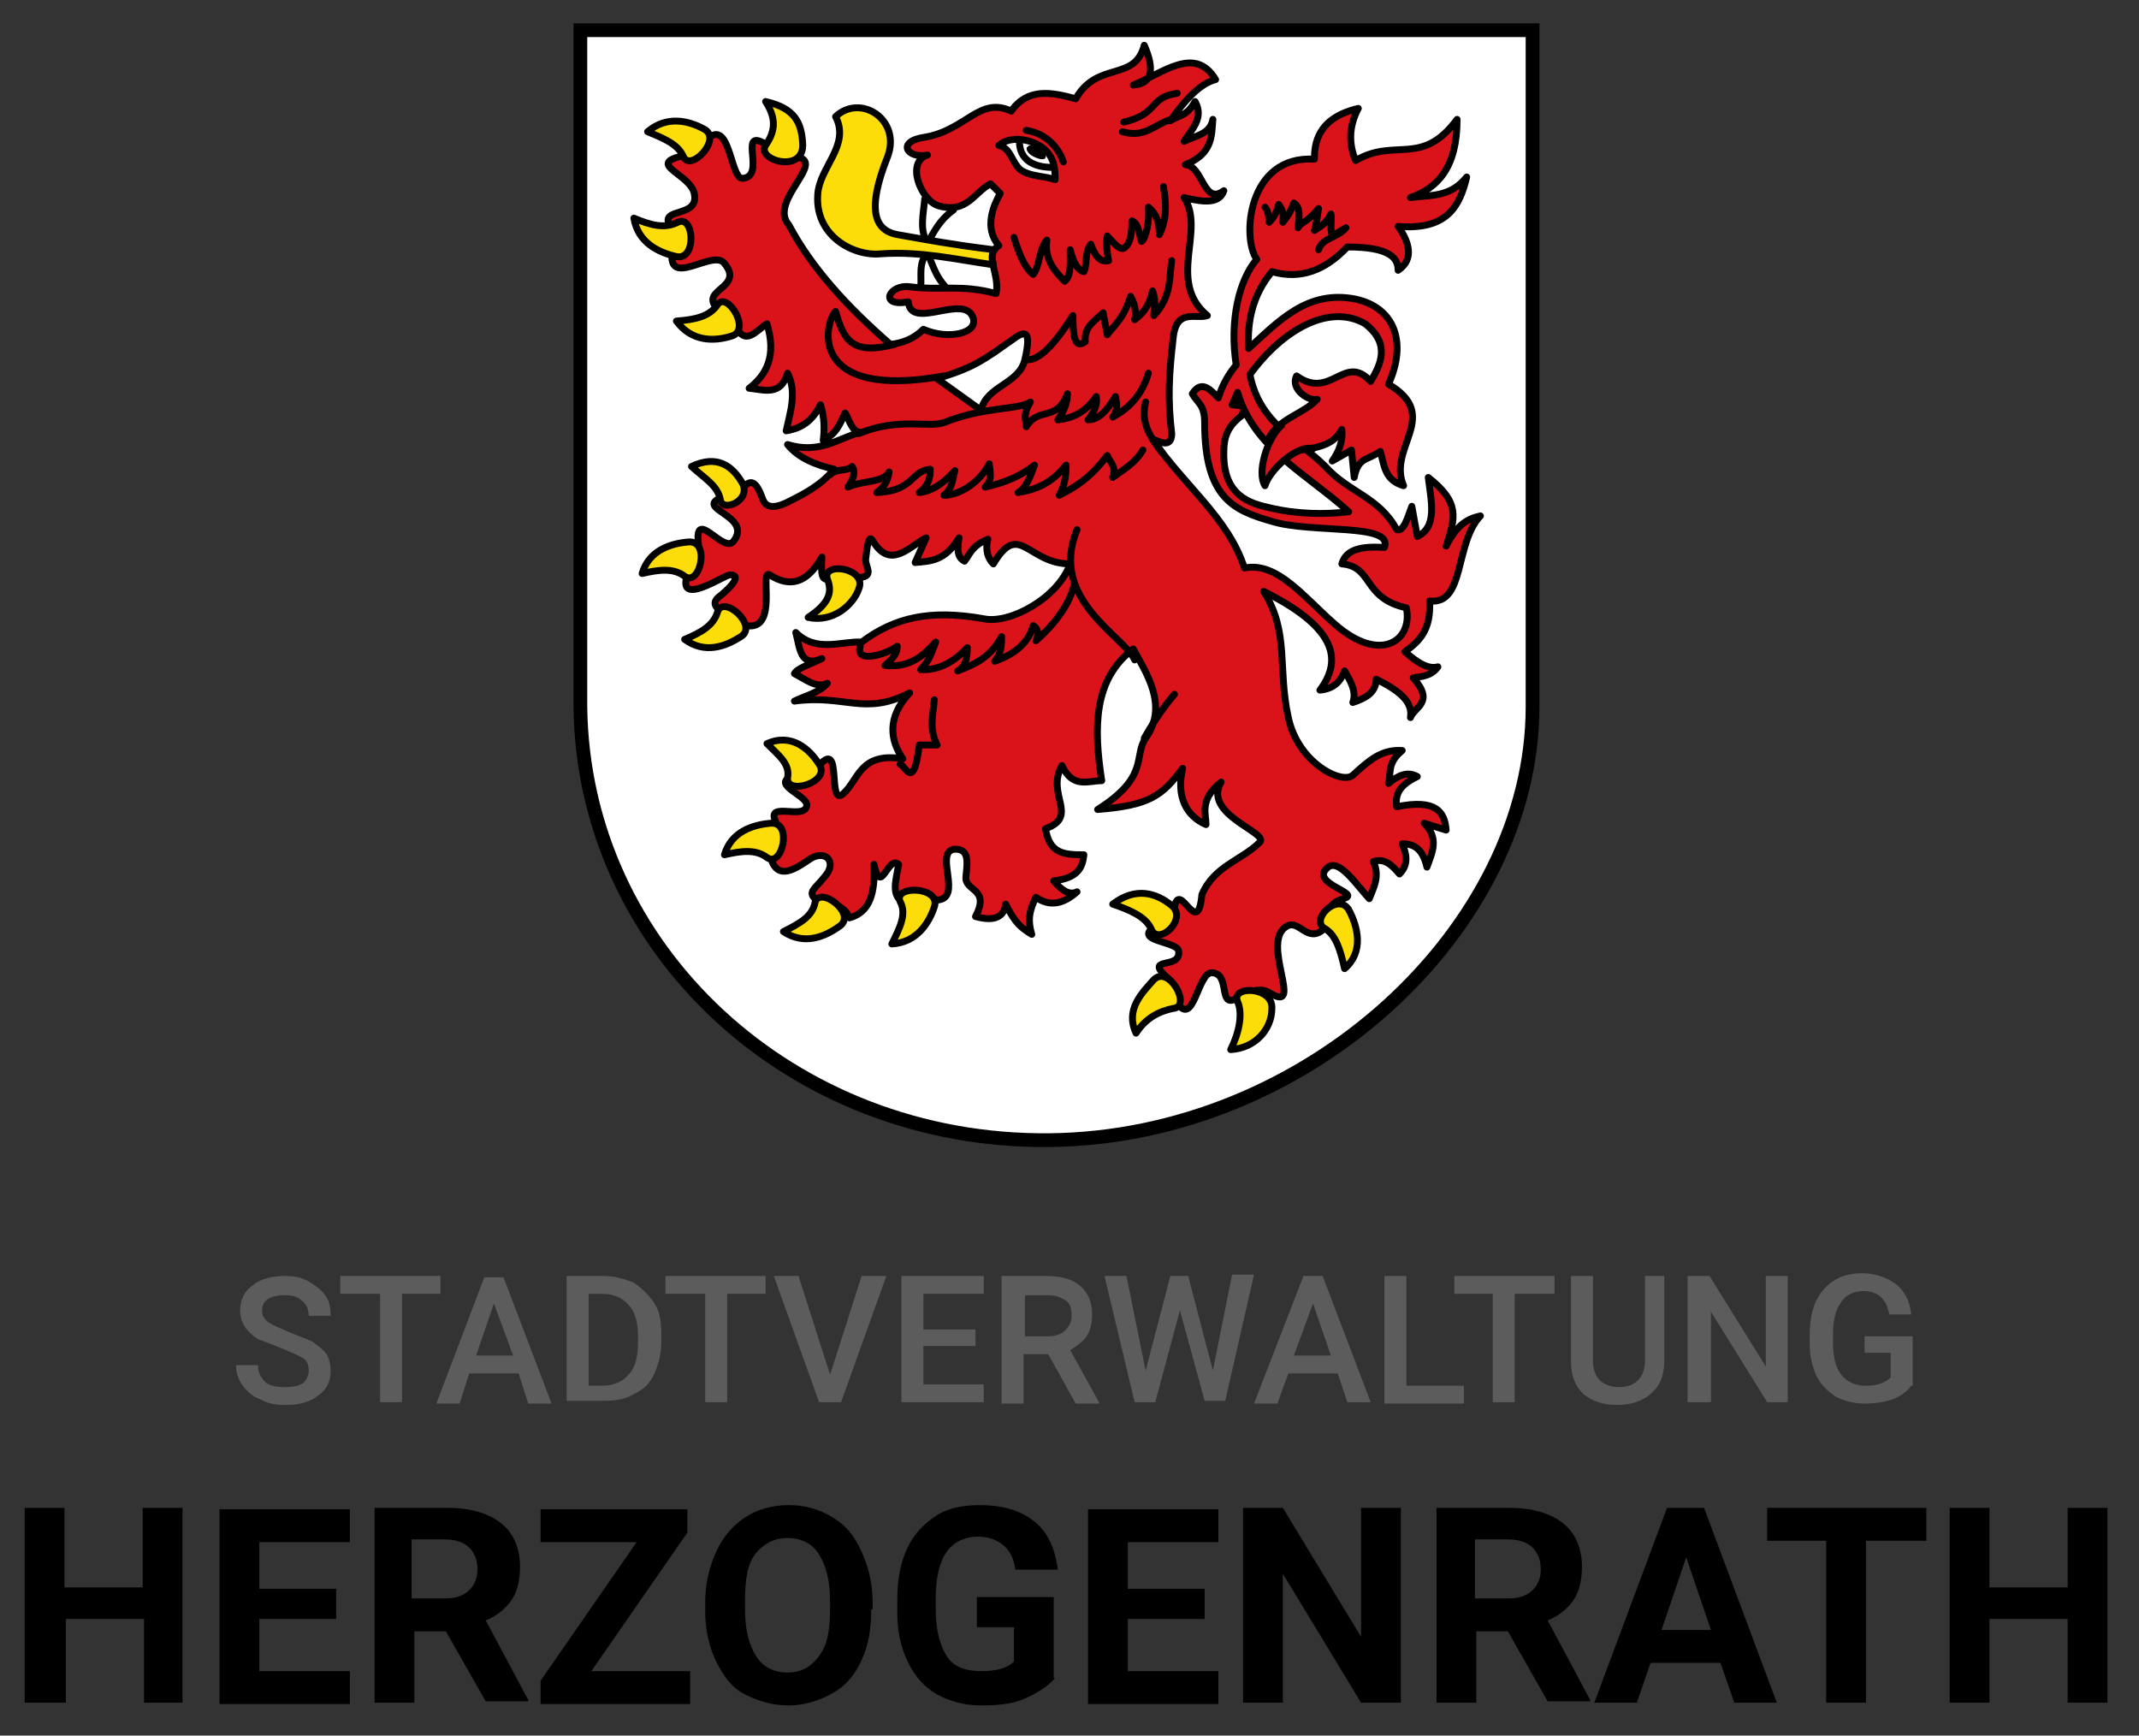 <?xml version="1.0" encoding="UTF-8" standalone="no"?>
<!-- Generator: Adobe Illustrator 25.2.3, SVG Export Plug-In . SVG Version: 6.00 Build 0)  -->
<svg xmlns="http://www.w3.org/2000/svg" xmlns:xlink="http://www.w3.org/1999/xlink" id="Ebene_1" style="enable-background:new 0 0 155.9 126.5;" version="1.1" viewBox="0 0 155.9 126.5" x="0px" xml:space="preserve" y="0px">
<rect x="0" y="0" width="155.9" height="126.5" fill="#333333" stroke="none"/>
<style type="text/css">
	.st0{enable-background:new    ;}
	.st1{fill:#5C5C5C;}
	.st2{fill:#FFFFFF;stroke:#000000;stroke-width:1.003;}
	.st3{fill:#DA121A;stroke:#000000;stroke-width:0.501;stroke-linecap:round;stroke-linejoin:round;}
	.st4{fill:#FFFFFF;stroke:#000000;stroke-width:0.501;stroke-linecap:round;stroke-linejoin:round;}
	.st5{fill:none;stroke:#000000;stroke-width:0.501;stroke-linecap:round;stroke-linejoin:round;}
	.st6{fill:#FCDD09;stroke:#000000;stroke-width:0.501;stroke-linecap:round;stroke-linejoin:round;}
</style>
<g class="st0">
	<path class="st1" d="M22.5,99.9c0-0.4-0.1-0.7-0.4-0.9c-0.3-0.2-0.8-0.4-1.5-0.7s-1.3-0.5-1.8-0.7c-0.8-0.5-1.3-1.2-1.3-2.1   c0-0.7,0.3-1.4,0.9-1.8c0.6-0.5,1.4-0.7,2.4-0.7c0.6,0,1.2,0.1,1.7,0.4s0.9,0.6,1.2,1c0.3,0.4,0.4,0.9,0.4,1.5h-1.6   c0-0.5-0.2-0.9-0.5-1.1c-0.3-0.3-0.7-0.4-1.3-0.4c-0.5,0-0.9,0.1-1.2,0.3c-0.3,0.2-0.4,0.5-0.4,0.9c0,0.3,0.2,0.6,0.5,0.8   s0.8,0.4,1.5,0.7s1.3,0.5,1.7,0.7c0.4,0.3,0.8,0.6,1,0.9s0.3,0.8,0.3,1.2c0,0.8-0.3,1.4-0.9,1.8c-0.6,0.5-1.4,0.7-2.4,0.7   c-0.7,0-1.3-0.1-1.8-0.4c-0.6-0.2-1-0.6-1.3-1c-0.3-0.4-0.5-0.9-0.5-1.5h1.6c0,0.5,0.2,0.9,0.5,1.2s0.8,0.4,1.5,0.4   c0.6,0,1-0.1,1.3-0.3C22.4,100.5,22.5,100.2,22.5,99.9z"></path>
	<path class="st1" d="M32.2,94.3h-2.9v7.9h-1.6v-7.9h-2.9V93h7.3V94.3z"></path>
	<path class="st1" d="M37.8,100.1h-3.6l-0.7,2.2h-1.7l3.5-9.2h1.4l3.5,9.2h-1.7L37.8,100.1z M34.7,98.8h2.7L36,95L34.7,98.8z"></path>
	<path class="st1" d="M41.3,102.2V93H44c0.8,0,1.5,0.2,2.2,0.5c0.6,0.4,1.1,0.9,1.5,1.5s0.5,1.4,0.5,2.3v0.5c0,0.9-0.2,1.6-0.5,2.3   c-0.3,0.7-0.8,1.2-1.5,1.5c-0.6,0.4-1.4,0.5-2.2,0.5H41.3z M42.9,94.3v6.7h1c0.8,0,1.5-0.3,1.9-0.8c0.5-0.5,0.7-1.3,0.7-2.3v-0.5   c0-1-0.2-1.8-0.7-2.3c-0.4-0.5-1.1-0.8-1.9-0.8H42.9z"></path>
	<path class="st1" d="M55.9,94.3h-2.9v7.9h-1.6v-7.9h-2.9V93h7.3V94.3z"></path>
	<path class="st1" d="M60.5,100.2l2.3-7.2h1.8l-3.3,9.2h-1.6L56.4,93h1.8L60.5,100.2z"></path>
	<path class="st1" d="M71.1,98.1h-3.8v2.8h4.4v1.3h-6V93h6v1.3h-4.4v2.6h3.8V98.1z"></path>
	<path class="st1" d="M76.4,98.7h-1.8v3.6H73V93h3.2c1.1,0,1.9,0.2,2.5,0.7c0.6,0.5,0.9,1.2,0.9,2.1c0,0.6-0.1,1.1-0.4,1.6   c-0.3,0.4-0.7,0.7-1.2,1l2.1,3.8v0.1h-1.7L76.4,98.7z M74.6,97.4h1.7c0.5,0,1-0.1,1.3-0.4c0.3-0.3,0.5-0.6,0.5-1.1   c0-0.5-0.1-0.9-0.4-1.1s-0.7-0.4-1.3-0.4h-1.7V97.4z"></path>
	<path class="st1" d="M88.4,99.9l1.4-7h1.6l-2.1,9.2h-1.5L86,95.5l-1.8,6.7h-1.5L80.5,93h1.6l1.4,6.9l1.8-6.9h1.3L88.4,99.9z"></path>
	<path class="st1" d="M97.5,100.1h-3.6l-0.8,2.2h-1.7L95,93h1.4l3.5,9.2h-1.7L97.5,100.1z M94.3,98.8H97L95.7,95L94.3,98.8z"></path>
	<path class="st1" d="M102.5,101h4.2v1.3h-5.8V93h1.6V101z"></path>
	<path class="st1" d="M113.3,94.3h-2.9v7.9h-1.6v-7.9H106V93h7.3V94.3z"></path>
	<path class="st1" d="M121.3,93v6.2c0,1-0.3,1.8-0.9,2.3c-0.6,0.6-1.5,0.9-2.5,0.9c-1.1,0-1.9-0.3-2.5-0.8c-0.6-0.6-0.9-1.3-0.9-2.4   V93h1.6v6.2c0,0.6,0.2,1.1,0.5,1.4c0.3,0.3,0.8,0.5,1.4,0.5c1.2,0,1.9-0.7,1.9-2V93H121.3z"></path>
	<path class="st1" d="M130.4,102.2h-1.6l-4.1-6.6v6.6H123V93h1.6l4.1,6.6V93h1.6V102.2z"></path>
	<path class="st1" d="M139.3,101c-0.3,0.4-0.8,0.8-1.4,1c-0.6,0.2-1.3,0.3-2,0.3c-0.8,0-1.5-0.2-2.1-0.5c-0.6-0.4-1.1-0.9-1.4-1.5   c-0.3-0.7-0.5-1.4-0.5-2.3v-0.7c0-1.4,0.3-2.5,1-3.3s1.6-1.2,2.8-1.2c1,0,1.8,0.3,2.5,0.8c0.6,0.5,1,1.2,1.1,2.2h-1.6   c-0.2-1.1-0.8-1.7-1.9-1.7c-0.7,0-1.3,0.3-1.6,0.8c-0.4,0.5-0.6,1.3-0.6,2.3v0.7c0,1,0.2,1.8,0.6,2.3s1,0.8,1.8,0.8   c0.8,0,1.4-0.2,1.8-0.6v-1.8h-1.9v-1.2h3.5V101z"></path>
</g>
<g class="st0">
	<path d="M13.4,124.1h-2.9V118H4.8v6.1H1.8v-14.2h2.9v5.8h5.7v-5.8h2.9V124.1z"></path>
	<path d="M24.5,118h-5.6v3.8h6.6v2.4H16v-14.2h9.5v2.4h-6.6v3.4h5.6V118z"></path>
	<path d="M32.5,118.9h-2.3v5.2h-2.9v-14.2h5.3c1.7,0,3,0.4,3.9,1.1s1.4,1.8,1.4,3.2c0,1-0.2,1.8-0.6,2.4s-1.1,1.2-1.9,1.5l3.1,5.8   v0.1h-3.1L32.5,118.9z M30.1,116.5h2.4c0.7,0,1.3-0.2,1.7-0.6s0.6-0.9,0.6-1.5c0-0.7-0.2-1.2-0.6-1.6s-1-0.6-1.8-0.6h-2.4V116.5z"></path>
	<path d="M43.1,121.8h7.2v2.4H39.4v-1.7l7-10.1h-7v-2.4h10.7v1.7L43.1,121.8z"></path>
	<path d="M63.5,117.3c0,1.4-0.2,2.6-0.7,3.7s-1.2,1.9-2.1,2.4s-2,0.9-3.2,0.9c-1.2,0-2.2-0.3-3.2-0.8s-1.6-1.4-2.1-2.4   s-0.8-2.3-0.8-3.6v-0.7c0-1.4,0.3-2.6,0.8-3.7s1.2-1.9,2.1-2.5s2-0.9,3.2-0.9s2.2,0.3,3.2,0.9s1.6,1.4,2.1,2.5s0.8,2.3,0.8,3.7   V117.3z M60.5,116.7c0-1.5-0.3-2.6-0.8-3.4s-1.3-1.2-2.3-1.2c-1,0-1.7,0.4-2.3,1.1s-0.8,1.9-0.8,3.4v0.7c0,1.5,0.3,2.6,0.8,3.4   s1.3,1.2,2.3,1.2c1,0,1.7-0.4,2.3-1.2s0.8-1.9,0.8-3.4V116.7z"></path>
	<path d="M76.9,122.3c-0.5,0.6-1.3,1.1-2.2,1.5s-2,0.5-3.2,0.5c-1.2,0-2.3-0.3-3.2-0.8s-1.6-1.3-2.1-2.3s-0.8-2.2-0.8-3.6v-1   c0-1.4,0.2-2.6,0.7-3.7s1.2-1.8,2.1-2.4s2-0.8,3.2-0.8c1.7,0,3,0.4,4,1.2s1.5,2,1.7,3.5H74c-0.1-0.8-0.4-1.4-0.9-1.8   s-1.1-0.6-1.8-0.6c-1,0-1.8,0.4-2.3,1.1s-0.8,1.9-0.8,3.3v0.9c0,1.5,0.3,2.6,0.8,3.4s1.4,1.1,2.5,1.1c1.1,0,1.9-0.2,2.4-0.7v-2.5   h-2.7v-2.2h5.6V122.3z"></path>
	<path d="M87.8,118h-5.6v3.8h6.6v2.4h-9.5v-14.2h9.5v2.4h-6.6v3.4h5.6V118z"></path>
	<path d="M102.1,124.1h-2.9l-5.7-9.4v9.4h-2.9v-14.2h2.9l5.7,9.4v-9.4h2.9V124.1z"></path>
	<path d="M109.9,118.9h-2.3v5.2h-2.9v-14.2h5.3c1.7,0,3,0.4,3.9,1.1s1.4,1.8,1.4,3.2c0,1-0.2,1.8-0.6,2.4s-1.1,1.2-1.9,1.5l3.1,5.8   v0.1h-3.1L109.9,118.9z M107.6,116.5h2.4c0.7,0,1.3-0.2,1.7-0.6s0.6-0.9,0.6-1.5c0-0.7-0.2-1.2-0.6-1.6s-1-0.6-1.8-0.6h-2.4V116.5z   "></path>
	<path d="M125.4,121.2h-5.1l-1,2.9h-3.1l5.3-14.2h2.7l5.3,14.2h-3.1L125.4,121.2z M121.1,118.8h3.6l-1.8-5.3L121.1,118.8z"></path>
	<path d="M140.4,112.3H136v11.8h-2.9v-11.8h-4.3v-2.4h11.6V112.3z"></path>
	<path d="M153.6,124.1h-2.9V118H145v6.1h-2.9v-14.2h2.9v5.8h5.7v-5.8h2.9V124.1z"></path>
</g>
<g>
	<g>
		<path class="st2" d="M42.3,2.2h69.4v49.3c0,16.2-16.4,31.4-35.2,31.6s-34-13.9-34.2-31.6V2.2z"></path>
		<g>
			<path class="st3" d="M91.1,27.3c2.4-3.3,5.8-5.2,8.4-3.7c1.9,1.5,1.1,3,0.4,4.2c-1.9-2.1-2.9,1.4-5.4-0.4c-0.5,1,1,1.9,1.5,1.7     c-1,1.1-2.9,1.4-3.6,3l1.1,1.1c1.4-0.7,3.4-0.2,4.3-1.9c0.1,0.8-0.2,1.6-0.7,2.3l1.4-0.8l0.2,2c0.3-1.5,0.9-1.2,1.9-1.9     c0.3,1,0.3,2.1,1.7,2.5c-1.2-2.8,2.8-5.1-1.1-7.4c1.4-3.1,0.4-5.6-2.4-6.2c-3.5-0.7-5.6,1.6-7.8,3.6c-0.1-2,0.3-3.9,1.7-5.6     c2.1,0.6,3.9-0.1,5.5-1.8c3.1,0,3.7,0.8,3.7,1.7c1.2-0.8,0.8-2.1,0-3.2c3.6,0.3,4.5-1.5,5-3.6c-1.2,1.5-2.6,1.3-4.1,1.5     c2-0.7,3.4-2.2,3.4-5.7c-2.6,3.5-4.5,1.3-7.4,3c-0.5-1.2-0.5-2.5,0.2-3.8c-3,0.7-3.2,2.6-3.2,3.7c-4.9-0.3-5.3,5.8-4.2,7.3     c-1.3,1.5-2,4.5-1.5,7.7c-0.5,0.6-1,1.4-1.3,2.4c-0.5-0.5-1.2-1.4-1.9-0.3c0.4,0.7,0.9,0.8,0.9,2.1c0,5.5,2.1,6.4,4.9,7.2     c2.9,0.9,8.9,0.1,8.2,1.9c-1.6-0.1-2.8,0.1-3.1,1.2c2.3,0.2,1.5,2.5,4.7,3.2c0.5,2.4-1.9,4.1-5.2,1.2c-2.2-1.9-4.2-4.6-6.6-4.1     c-1.2-3.7-4.4-6-6.7-9.4c0.5,0.2,1.4,0.7,1.4-0.4c-0.3-2.5-0.2-4.3,0.1-6.9c0.2-2.3,1.7-1.4,2.5-1.7c-3-2.5-0.1-6.2-1.7-8.6     c1.6,0.4,2.6,0.4,2.9-0.5c-1.5,1.1-1.5-1.8-2.8-1.9c2-0.8,1.9-2.1,2-3.3c-0.2,1.1-1.3,1.2-2.1,1.6c0.5-0.8,1.5-1.7,0.8-2.9     c-0.6,1.1-1.2,1-1.8,1.4c1-1.4,2.1-2.7,3.3-3c-1.5-2.5-3.8-0.5-6,0.4c1.5-0.1,1.5-1.3,0.8-2.9c-0.7,2.7-3.4,1.1-5,3.9     c-1.8-0.5-3.5-0.8-4.7,0.9c-2.3-1.1-3.3,1.4-6.3,1.9c-2.1,0.3-1.3,1.6,0.2,1.3c-1.6,0.5-0.5,3.3,0.8,3.7c2.1,0.6,2.6-1,3.8-1.6     l0.7,0.7c-0.5,0.9-1.2,2.5-0.1,3.8c-1.1,0.7,0.1,2.1-0.2,3.5c-2.6-0.7-3.9-0.2-6.3-0.5c-1.5-0.2-2.3,1.5-0.1,1.1     c0.2,2.1,4-0.6,4.7,1.1c0.5,1.2-1.8,1.7-3.6,0.9c-0.7,0.7-1.5,1-2.4,1.1c-3.1-2.7-5.7-5.5-7.4-8.7c-1.6-1.8,3.1-4.8,0.3-5     c-0.8,0-1-0.2-1.7-0.7c-2.6-1.8-0.1,2.2-2,2.3c-0.9,0-0.9-4.7-2.7-2.7c-0.6,0.7-0.9,0.8-1.8,1.1c-2.4,0.6,0.7,1.3,1,2.7     c0.4,1.8-2.5,1-1.8,2.3c0.5,0.9,0.2,1.3,0.2,1.9c-0.4,2.8,3-0.2,3.8,0.9c1.5,1.8-1.9,1.9-0.5,3.3l1.3,1.2     c0.7,1.6,1.5,0.4,2.3-0.1c0.7,2.3,0,3.7-1.3,4.7c1.1,0.1,2.3,0.6,2.8-1.1c0.7,1.4,0.2,2.8-0.1,4.2c1.3-0.2,2-0.9,2.5-1.9     c0.3,0.9,0.3,1.8,0.2,2.6c1-0.5,1.2-1.2,1.6-2c0.3,0.5,0.5,1.4,1.1,1.4c-1.7,0.5-3,1.6-5.3,0.9c0.8,1,2.1,1.5,3.4,1.8     c-1,1.2-2.2,1.8-3.4,2.4c-0.6,0.3-1.5,0.6-1.8-0.2c-0.5-1.4-0.9-1.5-1.5-0.8c-0.6,0.7-1,0.5-1.6,0.7c-1.8,0.8,2.3,1.3,1,3.1     c-0.7,1.1-2.9-2.5-2.6,0.2c0.1,0.7-0.5,1.4-0.8,2.3c-0.8,2.4,2.7,0,3.1,0c1.1,0-0.4,1.3-0.8,1.6c-1.1,0.9,1.3,1.5,2,2.1     c2.4,0.4,0.9-4.2,1.7-3.7c1.4,0.9,2.7,0.7,3.8-1.3c0,0.8-0.2,2,0.7,1.5l1.8,0c1.5,0,0.6-0.8,0.7-1.4c0.1-0.8,0.2-1.8,0.5-1.3     c1.3,2.2,2.7,0.4,3.9-0.2l-0.8,1.8c1.1-0.1,2.2-0.1,3.2-1.8c-0.2,1.1,0,1.5,0.4,1.7c0.4-0.5,0.5-1.1,1.7-1.6     c-0.2,0.8,0,1.4,0.4,1.8c1.9-3.2,2.5,0,5.6,0c-0.9,2.5-4.4,4.4-6.3,4c-3.9-0.7-6.5-0.1-8.9,1.7c-1.4-0.1-3.3,0.8-4.8-0.7     c0.3,1.1,0.3,2.6,1.9,1.9c-0.8,0.4-1.8,0.7-2,1.1c0.8,0.4,1.6,1.1,2.4,0.7c-0.6,0.7-1.6,0.9-2.4,1.3c3.7-0.5,5.1,1.1,8.4-0.6     c-1.7,1.8-1.4,3.5-0.5,4.8c-3.2-0.5-3.2,1.6-4.4,2.6c-1.1,0.8,0-4.1-1.7-2.1c-0.7,1-1.4,0.5-2,0.8c-1.5,0.6,1.2,1.4,1.1,2.1     c-0.1,1.1-2.9-0.3-2.3,1.1c0.6,1.5,0.3,2.1-0.3,2.8c0.5,1.6,1.8,0.7,2.7,0.1c1.2-0.9,2.2,0.1,1.2,1.2c-0.7,0.9-1.3,1.1-0.6,1.7     c0.7,0.2,2,0.2,2.4,1.3c1.5-0.4,1.9-1.8,1.8-3.9c0.5,2.4,1-0.7,1.8,0c-0.2,1.2-0.6,2.3,0.4,2.8c0.8-0.6,1.6-0.6,2.4-0.2     c1.9-0.1-0.2-3.4,1.2-3.7c1.2-0.1,1,1,0.9,2c-0.1,1.1,1.8,0.8,0.7,2.9c1.4,0.4,2.1,0,2.2-0.9c0.7,1.4,1.1,1.7,1.9,2.2     c-0.3-1-0.2-1.7,0.3-2.7c1,0.7,2,0.5,3-0.4c-0.6,0.3-1.2-0.2-1.7-0.8c1.8-0.2,2.1-1,2.2-1.9c-1.5,0-2.5-0.1-2.8-1.9     c2.5-0.9,0-2.5,1.2-4.6c0.8,1.7,1.9,1.1,2.9,1.1c-0.6-3.9-0.6-7.4,2.3-9.6c0.9,1.7,2.6,4.1,0.9,6.5c-0.9,1.3,0.3,2.8-3.5,5.2     c3.8-0.3,4.7-1,6.2-3c-0.5,2.1,0.3,3.5,1.7,4.1c0-0.8-0.5-1.8,1.1-3.1c-1.4,2.4,3.6,3.7,2.8,4.4c-1.3,1.3-3.3,1.7-4.2,3.8     c-0.3,3.3-1.6-1.1-2,0.9c-0.1,0.6-0.5,0.8-1.4,1.4c-1.7,1.1,1.6,1.1,1.7,1.8c0.2,1.4-2.4,0.4-1,1.8c0.6,0.5,0.9,0.8,0.9,2     c1.2,1.8,1.5-2.2,2.5-2.2c1.3,0,0.6,2.2,1.5,2c1-0.2,1.7-1.2,2.8-0.5c2.5,1.5-0.8-3.8,1.2-4.9c0.9-0.5,1.5,1.3,2.7,0.2     c0.6-0.6-0.2-1.7,1.4-2.2c1.5-0.4-2.6-1.1-1.1-2.3c0.8-0.6,2,1.2,3,2.3c0.3-0.8,0.8-1.6,0.3-2.7c0.8-0.3,1.4,0.3,1.9,0.9     c0.7-0.7,0.5-1.5,0.2-2.2c0.9,0,1.5,0.4,1.8,1.7c0.4-1.1,0.9-2.1-0.2-3.2l1.6,0.5c-0.1-1.3-0.7-2.3-3.6-1.7     c-0.1-0.7,0-1.5,1.5-2.2c-0.7-0.4-1.4-0.1-2.1,0.5c0.2-0.8-0.1-1.5,1-2.4c-1.5-0.1-2.4,0.7-3.6,1.8c-0.8,0.7-4-0.9-4.7-4.2     c-0.8-3.6,0.1-6.2-1.8-9.2c5,2.5,5.9,4.8,4.1,7.2c1-0.1,1.5-0.6,1.8-1.4c0.4,0.7,0.9,1.5,0.6,2.3c0.9-0.3,1.7-0.7,1.7-1.7     c1.6,0.8,2.7,1.6,2.5,2.8c0.3-0.8,1.8-1.1,0.2-2.9c0.6-0.1,1.3-0.1,1.8-0.8c-0.7,0.2-1.5-0.3-2.4-1.1c1.1-0.8,1.9-1.6,1.8-3.7     c2.6,0.3,1.8-4.2,3.7-6.2c-0.9,0.2-1.7,0.6-2.5,2.2c0.7-2.1,1-3.2-1.3-5c0.2,1.7,0.7,3.6-0.8,4.3l-0.4-2.2     c-0.3,0.8-0.6,1.9-1.1,1.7c-1.3-2.4-3.5-2.7-5.2-4.6C94.6,32,91.8,30.9,91.1,27.3L91.1,27.3z"></path>
			<g>
				<path class="st4" d="M90.2,28.6c1.2,4.1,5,5.9,8.1,8.7c-1.7,0.2-3.7,0.2-5.8-0.3c-1.3-0.3-3.4-0.8-3.3-4.1      c0-0.9,0.2-1.8,1.3-2.6c0.4-0.9-0.2-0.7-0.7-0.8L90.2,28.6z"></path>
				<path class="st4" d="M68.3,27.6c1.9-0.6,2.8-0.9,5-2.5c0.8-0.5,2.1-1.9,1.4,1.1c-0.4,1.8-2.8,1.9-3.2,3.7L68.3,27.6z"></path>
			</g>
			<path class="st3" d="M93.4,31c-1.1,1-1.8,3.5-1.2,4.4c0.3-1.1,2.3-3,3.5-2.7"></path>
			<path class="st4" d="M76.9,13.1c0-0.7,0-1.7-1-2.4c-0.9-0.6-2.3-0.8-3.1-0.1c0.9,0.2,0.9,1.2,1.6,1.8     C75.2,12.9,76.1,12.8,76.9,13.1L76.9,13.1z"></path>
			<path class="st5" d="M81.9,8.9c2.6-0.6,1.8-1.8,3.9-2.1 M81.8,9.6c1.7,0.5,2.4-0.6,3.6-0.9 M74.8,9.5c1.3,0.2,2.3,1.1,2.7,2.3      M73.9,17.3c0.5,1.6,0.9,2.3,1.4,2.7c0.5-0.6,0.4-1.8,1-2.5c-0.2,1.4,0.6,2.3,1.3,3c0.5-0.4,0.4-1.4,0.4-2.3     c0.2,0.8,0.5,1.5,1,1.6c0.3-0.7,0-1.3,0.5-2c0.4,1.1,0.8,1.3,1.3,1.2c-0.1-0.5-0.2-1.3-0.1-1.8c0.4,0.4,0.8,1,1.2,0.9     c0.5-0.3,0.6-1.1,0.6-2c0.5,0.2,0.5,0.9,0.7,1.5c0.3-0.2,0.6-1.4,0.5-2.5c0.6,0.5,0.8,1.1,0.8,2c0.4-0.8,0.6-1.8,0.3-3.5      M92.2,15.1c0.2,0.2,0.3,0.7,0.3,1.1c0.2-0.2,0.5-0.5,0.7-1.3c0.2,0.3,0.4,0.6,0.3,1.3c0.3-0.4,0.5-0.6,0.8-1.4     c0.5,0.3,0.4,1,0.3,1.8c0.3-0.5,0.6-0.3,1.5-1.4c-0.1,0.7-0.2,1.3-0.3,1.6c0.4-0.3,0.8-0.4,1.2-1.2c0.1,0.3-0.1,1,0.1,1.6l1-0.6     c-0.7,0.8-1.7,0.7-2,1.6 M74.8,26.2c1,0.2,2.4-1.6,3.4-3.2c0,1.4,0.1,2.5,0.9,1.9c-0.1-1.1,0.7-1.5,1.3-2.1l0.3,1.6     c0.6-0.8,1.2-1.2,1.7-2.8c0.4,0.7,0.4,1.3,0.3,1.7c0.5-0.4,1-0.8,1.3-2.1c0.3,0.8,0.1,1.3,0.1,1.8c1.3-1.4,1.1-2.7,1.3-4      M62.6,31.6c2.9-1.2,5.1-0.4,6.2-0.8c3-1.2,5.4-0.9,6.3-1.5c-0.6,1-0.3,1.3-0.3,1.8c0.9-1.5,2.2-0.3,3-2.4c0,0.6-0.2,1.2-0.7,1.9     c1-0.1,2-0.5,2.8-1.7c0.1,0.5-0.1,1.1-0.6,1.7c0.8,0,1.4-0.7,2-1.7c0.1,0.5,0.2,1-0.2,1.5c1.1-0.6,2.1-1.5,2.6-3.2 M60.5,34.6     c0.5-0.5,1.2-0.2,1.6-0.6c0.3,0.4,0.1,0.9-0.3,1.5c1.1-0.5,2.6-0.3,3-1.1c-0.1,0.8-0.5,1.2-0.9,1.5c2.7-0.1,2.5-1.6,3.9-1.7     c0,0.6-0.1,1.2-0.8,1.7c1-0.1,1.9-0.8,2.6-1.6c-0.2,0.6-0.1,1.2-0.8,1.8c1.1,0,2.6-0.9,3.3-2.3c0.1,0.8,0.2,1.2-0.3,1.7     c1.4-0.3,2.6-0.8,3.6-1.6c-0.3,0.8-0.6,1.7-1.2,2c1.2-0.2,2.4-0.6,3.5-2c0,0.8-0.1,1.5-0.5,2.2c1.2-0.6,2.3-1.3,3.5-2.9     c0.2,0.5,0.7,0.8,0.4,1.6c0.8-0.6,1.6-1,2.2-2 M84.7,33c-0.8-1.1-1.6-2.1-1.2-3.7 M65.2,25.1c-3.1,0.8-3.7-0.3-4.3-2.4     c-0.8,0.8-2.1,6.5,7.9,4.7 M82.7,48.1c-0.7-1.7-6.3-4.4-4.2-9.5 M62.7,47.1c-0.4,1.3,1.9,0.6,2.7,0c0,0.5-0.3,0.9-0.9,1.4     c1.8,0.2,2.8-0.7,3.7-1.7c-0.3,0.7-0.4,1.3-1.1,2c1.3,0.1,2.5-0.6,3.4-1.6c0,0.7-0.1,1.4-0.7,1.7c1.3-0.5,2.4-1,3.2-2.5     c0,0.6,0,1.2-0.5,1.8c1.1-0.4,2.4-1.1,2.8-2.6c0.4,0.2,0.4,0.7,0.2,1.1c1.5-1.3,2.5-2.8,2.8-4.1 M65.6,55.7c0.4,0.1,1,2,1.4-1.4     l1.3,0c-0.6-1.2-0.3-2.2-0.2-3.3 M83.4,53.8c0.4-0.7,1.1-1.9,2.2-3.2 M74.3,10.3c0,1.4,1.1,1.9,2.4,1.9 M67.1,20.9     c0.1-0.7-0.2-1.7,0.5-2.5c0.6,1.6,0.8,1.9,1.3,2.5 M67.4,14.5c-0.1,1.1-0.4,2.3,0.2,3.2c0.5-0.8,0.8-1.6,1.9-2.4"></path>
			<path class="st6" d="M60.9,8.5c1.8-1.7,4.8,0.2,3.8,2.9c-1.6,4-0.9,5.4,0.7,5.7c2.3,0.4,3.8,0.7,7,1.1c-0.2,0.8,0,0.8,0,1.1     c-2.8-0.4-5.3-1-8.2-0.8c-2,0.2-4.8-1.3-4.6-4.3C59.7,12.2,62,10.6,60.9,8.5L60.9,8.5z M55.8,7.4c2.2,0.5,2.6,1.6,2.7,3     c0.2,2.3-3.4,1.3-2.7,0.2C56.4,9.7,56.7,8.8,55.8,7.4L55.8,7.4z M47.2,9.6c1.4-1.2,3-0.8,4.1-0.2c1.4,0.7-1,3.2-1.5,2     C49.4,10.5,48.4,10.1,47.2,9.6L47.2,9.6z M46.2,15.9c0.3,1.8,1.8,2.5,3.1,2.8c1.5,0.3,1.3-3.1,0.1-2.5     C48.4,16.7,47.4,16.4,46.2,15.9L46.2,15.9z M49.3,23.4c1.1,1.5,2.7,1.5,4,1.1c1.5-0.4-0.3-3.3-1-2.3     C51.7,23.1,50.6,23.3,49.3,23.4z M58.9,45c1.8,0.4,3.3-0.9,3.7-2.1c0.6-1.5-2.7-2-2.3-0.7C60.7,43.2,60.4,44,58.9,45z M49.9,46.6     c1.5,1.1,3,0.5,4.1-0.2c1.3-0.8-1.3-3.1-1.7-1.8C52,45.6,51.1,46.1,49.9,46.6L49.9,46.6z M65,68.8c1.8-0.1,2.7-1.5,3.1-2.7     c0.5-1.5-3-1.6-2.5-0.4C66.1,66.6,65.6,67.6,65,68.8L65,68.8z M57.1,67.9c1.5,1,3,0.4,4.1-0.4c1.3-0.9-1.5-3-1.8-1.7     C59.2,66.8,58.3,67.3,57.1,67.9L57.1,67.9z M98,70.6c1.4-1.2,1-3,0.3-4.3c-0.8-1.3-2.9,0.8-1.7,1.4C97.4,68.2,97.7,69.3,98,70.6     L98,70.6z M89.7,76.5c1.8-0.1,3-1.5,3-3c0.1-1.6-3-1.7-2.5-0.5C90.6,73.9,90.3,75.3,89.7,76.5L89.7,76.5z M82.8,75.3     c-0.8-1.7,0.4-2.9,1.3-3.9c1.1-1.1,2.8,2,1.4,2.1C84.5,73.7,83.5,74.2,82.8,75.3L82.8,75.3z M81.1,65.9c1.7-1.3,3.2-0.8,4.3,0.1     c1.2,1-1,3-1.5,1.7C83.5,66.8,82.3,66.3,81.1,65.9L81.1,65.9z M55.9,54.2c1.8-0.8,3.1,0.4,3.8,1.5c0.9,1.3-2.4,2.3-2.3,1     C57.6,55.7,56.8,55.1,55.9,54.2L55.9,54.2z M52.8,62.3c0.5-1.7,2.1-2.2,3.4-2.3c1.6-0.1,0.8,3.3-0.3,2.5     C55.1,61.9,54.1,62,52.8,62.3z M46.8,41.8c0.5-1.7,2.1-2.2,3.4-2.3c1.6-0.1,0.8,3.3-0.3,2.5C49.1,41.4,48.1,41.5,46.8,41.8z      M50.4,34c1.9-0.9,3,0,3.7,1.2c0.7,1.3-1.5,2.2-1.6,1.2C52.3,35.4,51.4,34.9,50.4,34L50.4,34z"></path>
		</g>
	</g>
	<path d="M76.2,11.5c-0.1,0.2-0.5,0.1-0.9-0.1c-0.4-0.2-0.6-0.6-0.4-0.7c0.1-0.2,0.5-0.1,0.9,0.1C76.1,10.9,76.3,11.3,76.2,11.5z"></path>
</g>
</svg>
